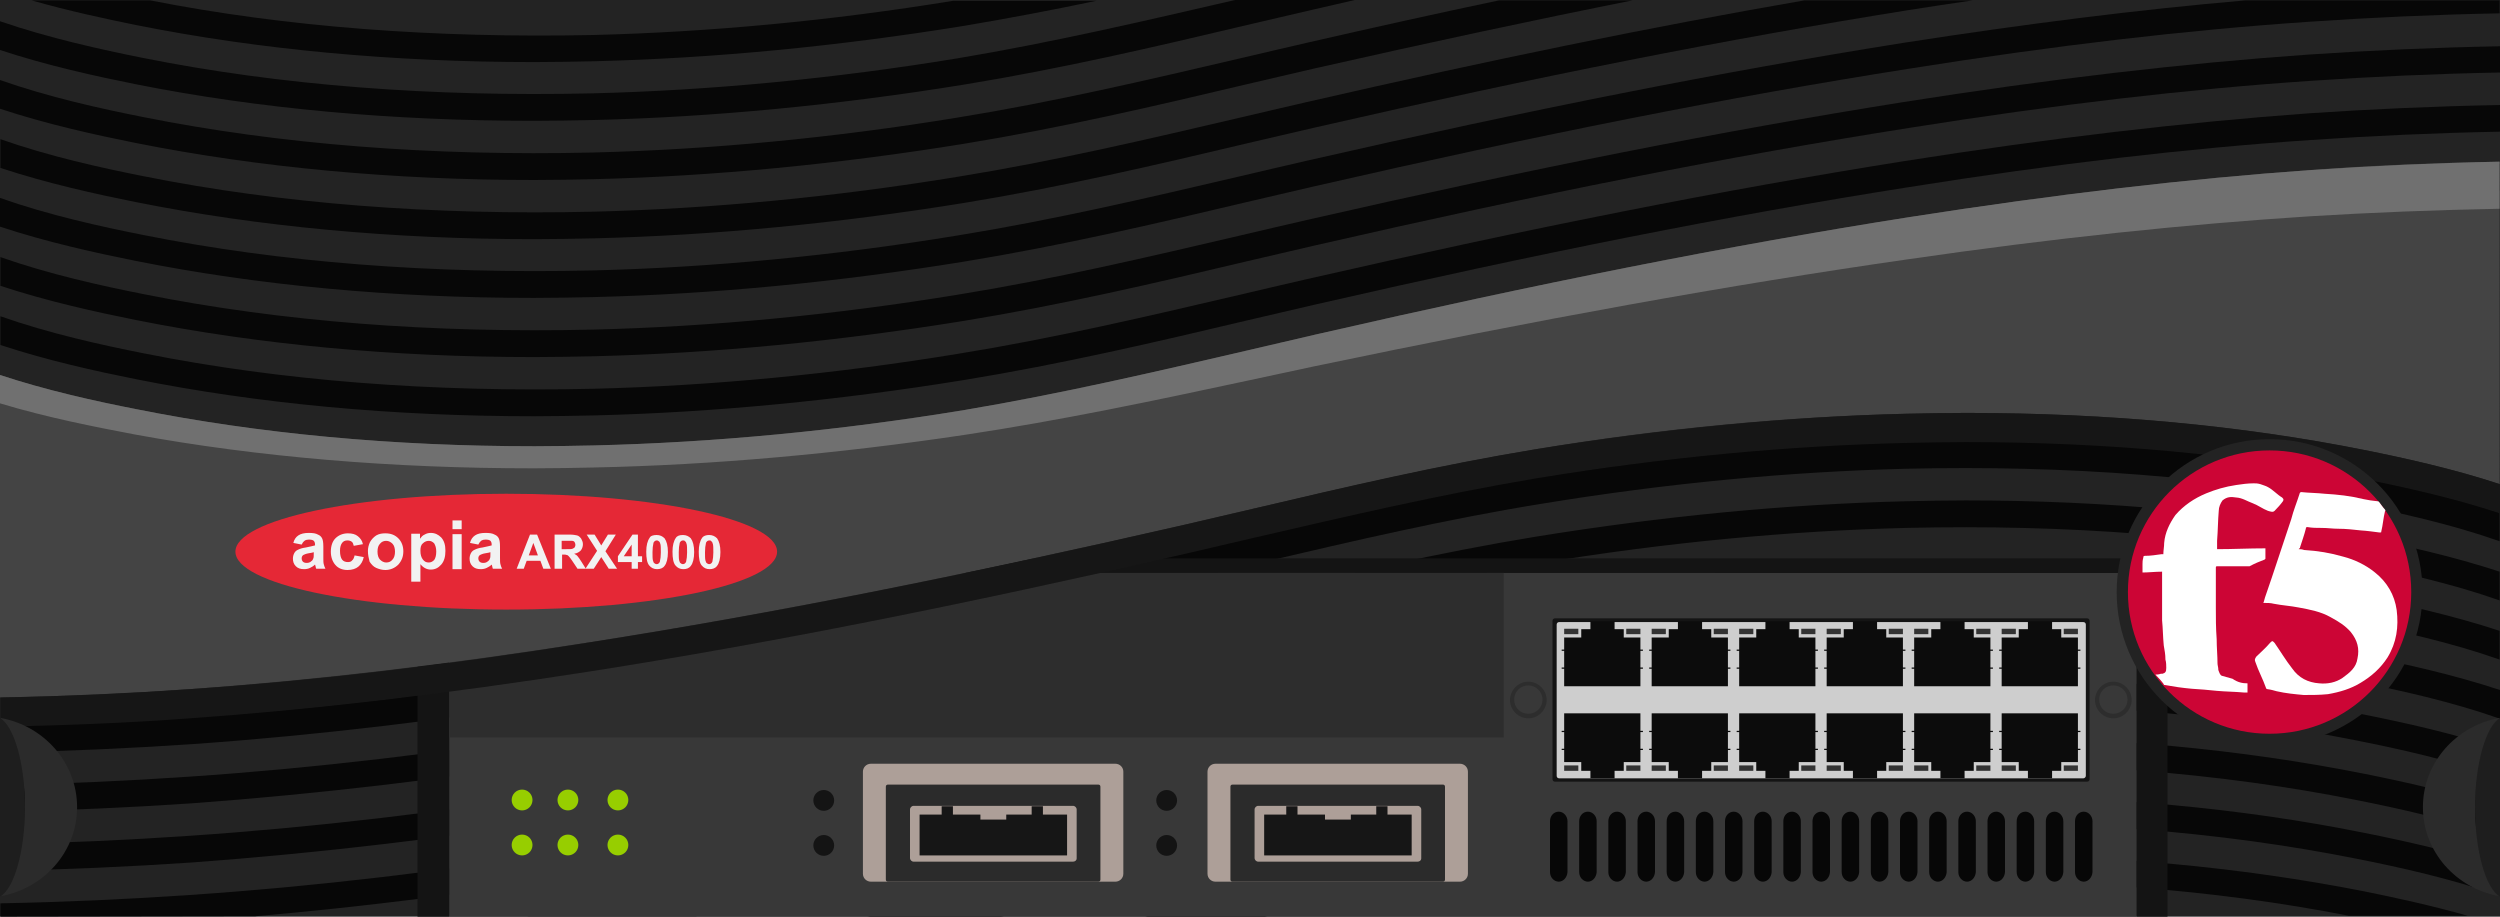<?xml version="1.0" encoding="utf-8"?>
<!-- Copyright 2022 Virtual Console LLC. All rights reserved. Generator: Adobe Illustrator 26.0.2, SVG Export Plug-In . SVG Version: 6.00 Build 0)  -->
<svg version="1.1" id="F5_ARX_4000" xmlns="http://www.w3.org/2000/svg" xmlns:xlink="http://www.w3.org/1999/xlink" x="0px"
	 y="0px" viewBox="0 0 600 220" style="enable-background:new 0 0 600 220;" xml:space="preserve">
<style type="text/css">
	.st0{fill:#232323;}
	.st1{fill:#070707;}
	.st2{fill:#383838;}
	.st3{fill:#141414;}
	.st4{fill:#2D2D2D;}
	.st5{fill:#444444;}
	.st6{fill:#161616;}
	.st7{fill:#707070;}
	.st8{fill:#CC0535;}
	.st9{fill:#FFFFFF;}
	.st10{fill:#E52836;}
	.st11{fill:#F2F2F2;}
	.st12{fill:#97CE00;}
	.st13{fill:#AD9F98;}
	.st14{fill:#2B2B2B;}
	.st15{fill:#CECECE;}
	.st16{fill:#333333;}
	.st17{fill:#0C0C0C;}
	.st18{fill:#1E1E1E;}
</style>
<g>
	<rect x="0" y="0" class="st0" width="600" height="220"/>
	<g>
		<path class="st1" d="M128.2,14.9c4.8,0,9.6-0.1,14.4-0.2c28.7-0.7,58.6-3.6,88.8-8.5c10.7-1.8,21.2-3.8,31.7-6h-34.4
			c-29.4,4.8-58.4,7.5-86.3,8.2c-38,0.8-73.8-1.9-106.3-8.3H7.6c8.8,2.5,17.6,4.4,25,5.9C62.1,11.9,94.2,14.9,128.2,14.9z"/>
		<path class="st1" d="M128.2,29c4.8,0,9.6-0.1,14.4-0.2c28.7-0.7,58.6-3.6,88.8-8.5c23.3-3.8,46-9.1,67.9-14.3
			c5.4-1.3,10.9-2.5,16.3-3.8c3.2-0.7,6.4-1.5,9.5-2.2h-28.7c-21.6,5-43.9,10.2-66.6,14c-29.8,4.9-59.3,7.7-87.5,8.4
			c-38.7,0.9-75-1.9-108-8.5c-10-2-22.7-4.8-34.3-8.8V12c11.2,3.7,23,6.3,32.5,8.2C62.1,26.1,94.2,29,128.2,29z"/>
		<path class="st1" d="M128.2,43.2c4.8,0,9.6-0.1,14.4-0.2c28.7-0.7,58.6-3.6,88.8-8.5c23.3-3.8,46-9.1,67.9-14.3
			c5.4-1.3,10.9-2.5,16.3-3.8c27.4-6.2,52.5-11.6,76.2-16.3h-32.1c-14.7,3.1-30.1,6.5-46.2,10.2c-5.5,1.3-10.9,2.5-16.3,3.8
			c-21.8,5.1-44.4,10.4-67.3,14.1c-29.8,4.9-59.3,7.7-87.5,8.4c-38.7,0.9-75-1.9-108-8.5c-10.1-2-22.8-4.8-34.4-8.9v6.9
			c11.2,3.7,23,6.3,32.5,8.2C62.1,40.2,94.2,43.2,128.2,43.2z"/>
		<path class="st1" d="M128.2,57.4c4.8,0,9.6-0.1,14.4-0.2c28.7-0.7,58.6-3.6,88.8-8.5c23.3-3.8,46-9.1,67.9-14.3
			c5.4-1.3,10.9-2.5,16.3-3.8C369.7,18.2,415,9.3,458.2,2.4c5.2-0.8,10.2-1.6,15.2-2.3H433c-36.4,6.3-75,14.2-119.4,24.4
			c-5.5,1.3-10.9,2.5-16.3,3.8c-21.8,5.1-44.4,10.4-67.3,14.1c-29.8,4.9-59.3,7.7-87.5,8.4c-38.7,0.9-75-1.9-108-8.5
			c-10.1-2-22.8-4.8-34.4-8.9v6.9c11.2,3.7,23,6.3,32.5,8.2C62.1,54.4,94.2,57.4,128.2,57.4z"/>
		<path class="st1" d="M538.8,0.1c-25.5,2.2-52.5,5.6-82.1,10.2c-43.4,6.9-88.9,15.9-143.2,28.3c-5.5,1.3-10.9,2.5-16.3,3.8
			c-21.8,5.1-44.4,10.4-67.3,14.1c-29.8,4.9-59.3,7.7-87.5,8.4c-38.7,0.9-75-1.9-108-8.5c-10.1-2-22.8-4.8-34.4-8.9v6.9
			c11.2,3.7,23,6.3,32.5,8.2c29.5,5.9,61.6,8.9,95.6,8.9c4.8,0,9.6-0.1,14.4-0.2c28.7-0.7,58.6-3.6,88.8-8.5
			c23.3-3.8,46-9.1,67.9-14.3c5.4-1.3,10.9-2.5,16.3-3.8c54.1-12.4,99.4-21.4,142.6-28.2c35.1-5.6,66.7-9.3,96.4-11.3
			c14.6-1,29.8-1.7,45.4-2V0.1H538.8z"/>
		<path class="st1" d="M456.8,24.5c-43.4,6.9-88.9,15.9-143.2,28.3c-5.5,1.3-10.9,2.5-16.3,3.8C275.5,61.7,252.9,67,230,70.7
			c-29.8,4.9-59.3,7.7-87.5,8.4c-38.7,0.9-75-1.9-108-8.5c-10.1-2-22.8-4.8-34.4-8.9v6.9c11.2,3.7,23,6.3,32.5,8.2
			c29.5,5.9,61.6,8.9,95.6,8.9c4.8,0,9.6-0.1,14.4-0.2c28.7-0.7,58.6-3.6,88.8-8.5c23.3-3.8,46-9.1,67.9-14.3
			c5.4-1.3,10.9-2.5,16.3-3.8c54.1-12.4,99.4-21.4,142.6-28.2c35.1-5.6,66.7-9.3,96.4-11.3c14.6-1,29.8-1.7,45.4-2v-6.3
			c-15.8,0.3-31.2,1-46,2C524,15.2,492.2,18.9,456.8,24.5z"/>
		<path class="st1" d="M456.8,38.7c-43.4,6.9-88.9,15.9-143.2,28.3c-5.5,1.3-10.9,2.5-16.3,3.8c-21.8,5.1-44.4,10.4-67.3,14.1
			c-29.8,4.9-59.3,7.7-87.5,8.4c-38.7,0.9-75-1.9-108-8.5c-10.1-2-22.8-4.8-34.4-8.9v6.9c11.2,3.7,23,6.3,32.5,8.2
			c29.5,5.9,61.6,8.9,95.6,8.9c4.8,0,9.6-0.1,14.4-0.2c28.7-0.7,58.6-3.6,88.8-8.5c23.3-3.8,46-9.1,67.9-14.3
			c5.4-1.3,10.9-2.5,16.3-3.8c54.1-12.4,99.4-21.4,142.6-28.2c35.1-5.6,66.7-9.3,96.4-11.3c14.6-1,29.8-1.7,45.4-2v-6.4
			c-15.8,0.3-31.2,1-46,2C524,29.4,492.2,33.1,456.8,38.7z"/>
		<path class="st1" d="M456.8,52.9c-43.4,6.9-88.9,15.9-143.2,28.3c-5.5,1.3-10.9,2.5-16.3,3.8c-21.9,5.1-44.4,10.4-67.4,14.1
			c-29.8,4.9-59.3,7.7-87.5,8.4c-38.7,0.9-75-1.9-108-8.5C24.3,97,11.6,94.2,0,90.1V97c11.2,3.7,23,6.3,32.5,8.2
			C62,111,94.1,114,128.1,114c4.8,0,9.6-0.1,14.4-0.2c28.7-0.7,58.6-3.6,88.8-8.5c23.3-3.8,46-9.1,67.9-14.3
			c5.4-1.3,10.9-2.5,16.3-3.8C369.7,74.9,415,66,458.2,59.1c35.1-5.6,66.7-9.3,96.4-11.3c14.6-1,29.8-1.7,45.4-2v-6.4
			c-15.8,0.3-31.2,1-46,2C524,43.5,492.2,47.3,456.8,52.9z"/>
	</g>
	<g>
		<path class="st1" d="M471.7,205.1c-4.8,0-9.6,0.1-14.4,0.2c-28.7,0.7-58.6,3.6-88.8,8.5c-10.7,1.8-21.2,3.8-31.7,6h34.4
			c29.4-4.8,58.4-7.5,86.3-8.2c38-0.9,73.7,1.8,106.3,8.2h28.5c-8.8-2.5-17.6-4.4-25-5.9C537.8,208.1,505.7,205.1,471.7,205.1z"/>
		<path class="st1" d="M471.7,191c-4.8,0-9.6,0.1-14.4,0.2c-28.7,0.7-58.6,3.6-88.8,8.5c-23.3,3.8-46,9.1-67.9,14.3
			c-5.4,1.3-10.9,2.5-16.3,3.8c-3.2,0.7-6.4,1.5-9.5,2.2h28.7c21.6-5,43.9-10.2,66.6-14c29.8-4.9,59.3-7.7,87.5-8.4
			c38.7-0.9,75,1.9,108,8.5c10.1,2,22.8,4.8,34.4,8.9v-6.9c-11.2-3.7-23-6.3-32.5-8.2C537.8,193.9,505.7,191,471.7,191z"/>
		<path class="st1" d="M471.7,176.8c-4.8,0-9.6,0.1-14.4,0.2c-28.7,0.7-58.6,3.6-88.8,8.5c-23.3,3.8-46,9.1-67.9,14.3
			c-5.4,1.3-10.9,2.5-16.3,3.8c-27.3,6.3-52.4,11.7-76.2,16.4h32.1c14.7-3.1,30.1-6.5,46.2-10.2c5.5-1.3,10.9-2.5,16.3-3.8
			c21.8-5.1,44.4-10.4,67.3-14.1c29.8-4.9,59.3-7.7,87.5-8.4c38.7-0.9,75,1.9,108,8.5c10.1,2,22.8,4.8,34.4,8.9v-7
			c-11.2-3.7-23-6.3-32.5-8.2C537.8,179.8,505.7,176.8,471.7,176.8z"/>
		<path class="st1" d="M471.7,162.6c-4.8,0-9.6,0.1-14.4,0.2c-28.7,0.7-58.6,3.6-88.8,8.5c-23.3,3.8-46,9.1-67.9,14.3
			c-5.4,1.3-10.9,2.5-16.3,3.8c-54.1,12.4-99.4,21.4-142.6,28.2c-5.2,0.8-10.2,1.6-15.2,2.3H167c36.4-6.3,75-14.2,119.4-24.4
			c5.5-1.3,10.9-2.5,16.3-3.8c21.8-5.1,44.4-10.4,67.3-14.1c29.8-4.9,59.3-7.7,87.5-8.4c38.7-0.9,75,1.9,108,8.5
			c10.1,2,22.8,4.8,34.4,8.9v-6.9c-11.2-3.7-23-6.3-32.5-8.2C537.8,165.6,505.7,162.6,471.7,162.6z"/>
		<path class="st1" d="M61.2,219.9c25.5-2.2,52.5-5.6,82.1-10.2c43.4-6.9,88.9-15.9,143.2-28.3c5.5-1.3,10.9-2.5,16.3-3.8
			c21.8-5.1,44.4-10.4,67.3-14.1c29.8-4.9,59.3-7.7,87.5-8.4c38.7-0.9,75,1.9,108,8.5c10.1,2,22.8,4.8,34.4,8.9v-6.9
			c-11.2-3.7-23-6.3-32.5-8.2c-29.5-5.9-61.6-8.9-95.6-8.9c-4.8,0-9.6,0.1-14.4,0.2c-28.7,0.7-58.6,3.6-88.8,8.5
			c-23.3,3.8-46,9.1-67.9,14.3c-5.4,1.3-10.9,2.5-16.3,3.8c-54.1,12.4-99.4,21.4-142.6,28.2c-35.1,5.6-66.7,9.3-96.4,11.3
			c-14.6,1-29.8,1.7-45.4,2v3.2L61.2,219.9L61.2,219.9z"/>
		<path class="st1" d="M143.2,195.5c43.4-6.9,88.9-15.9,143.2-28.3c5.5-1.3,10.9-2.5,16.3-3.8c21.8-5.1,44.4-10.4,67.3-14.1
			c29.8-4.9,59.3-7.7,87.5-8.4c38.7-0.9,75,1.9,108,8.5c10.1,2,22.8,4.8,34.4,8.9v-6.9c-11.2-3.7-23-6.3-32.5-8.2
			c-29.5-5.9-61.6-8.9-95.6-8.9c-4.8,0-9.6,0.1-14.4,0.2c-28.7,0.7-58.6,3.6-88.8,8.5c-23.3,3.8-46,9.1-67.9,14.3
			c-5.4,1.3-10.9,2.5-16.3,3.8c-54.1,12.4-99.4,21.4-142.6,28.2c-35.1,5.6-66.7,9.3-96.4,11.3c-14.6,1-29.8,1.7-45.4,2v6.4
			c15.8-0.3,31.2-1,46-2C76,204.8,107.8,201.1,143.2,195.5z"/>
		<path class="st1" d="M143.2,181.3c43.4-6.9,88.9-15.9,143.2-28.3c5.5-1.3,10.9-2.5,16.3-3.8c21.8-5.1,44.4-10.4,67.3-14.1
			c29.8-4.9,59.3-7.7,87.5-8.4c38.7-0.9,75,1.9,108,8.5c10.1,2,22.8,4.8,34.4,8.9v-6.9c-11.2-3.7-23-6.3-32.5-8.2
			c-29.5-5.9-61.6-8.9-95.6-8.9c-4.8,0-9.6,0.1-14.4,0.2c-28.7,0.7-58.6,3.6-88.8,8.5c-23.3,3.8-46,9.1-67.9,14.3
			c-5.4,1.3-10.9,2.5-16.3,3.8c-54.1,12.4-99.4,21.4-142.6,28.2c-35.1,5.6-66.7,9.3-96.4,11.3c-14.6,1-29.8,1.7-45.4,2v6.4
			c15.8-0.3,31.2-1,46-2C76,190.6,107.8,186.9,143.2,181.3z"/>
		<path class="st1" d="M143.2,167.1c43.4-6.9,88.9-15.9,143.2-28.3c5.5-1.3,10.9-2.5,16.3-3.8c21.8-5.1,44.4-10.4,67.3-14.1
			c29.8-4.9,59.3-7.7,87.5-8.4c38.7-0.9,75,1.9,108,8.5c10.1,2,22.8,4.8,34.4,8.9V123c-11.2-3.7-23-6.3-32.5-8.2
			c-29.5-5.9-61.6-8.9-95.6-8.9c-4.8,0-9.6,0.1-14.4,0.2c-28.7,0.7-58.6,3.6-88.8,8.5c-23.3,3.8-46,9.1-67.9,14.3
			c-5.4,1.3-10.9,2.5-16.3,3.8c-54.1,12.4-99.4,21.4-142.6,28.2c-35.1,5.6-66.7,9.3-96.4,11.3c-14.6,1-29.8,1.7-45.4,2v6.4
			c15.8-0.3,31.2-1,46-2C76,176.5,107.8,172.7,143.2,167.1z"/>
	</g>
	<g>
		<rect x="107.8" y="137.5" class="st2" width="405" height="82.5"/>
		<polygon class="st3" points="100.2,134 100.2,220 107.8,220 107.8,137.5 512.8,137.5 512.8,220 520.2,220 520.2,134 		"/>
	</g>
	<rect x="108" y="137.5" class="st4" width="252.9" height="39.5"/>
	<g>
		<path class="st5" d="M458.3,52.1c-43.2,6.8-88.5,15.8-142.6,28.2c-5.4,1.3-10.9,2.5-16.3,3.8c-22,5.1-44.7,10.4-67.9,14.3
			c-30.3,5-60.1,7.8-88.8,8.5c-4.8,0.1-9.7,0.2-14.4,0.2c-34,0-66.1-3-95.6-8.9C23,96.3,11.2,93.7,0,90v77.4
			c15.5-0.3,30.8-0.9,45.4-2c29.7-2.1,61.2-5.8,96.4-11.3c43.2-6.8,88.5-15.8,142.6-28.2c5.4-1.3,10.9-2.5,16.3-3.8
			c22-5.1,44.7-10.4,67.9-14.3c30.3-5,60.1-7.8,88.8-8.5c4.8-0.1,9.7-0.2,14.4-0.2c34,0,66.1,3,95.6,8.9c9.5,1.9,21.3,4.5,32.5,8.2
			V38.8c-15.5,0.3-30.8,0.9-45.4,2C525,42.9,493.5,46.6,458.3,52.1z"/>
		<path class="st6" d="M471.9,99.1c-4.8,0-9.6,0.1-14.4,0.2c-28.7,0.7-58.6,3.6-88.8,8.5c-23.3,3.8-46,9.1-67.9,14.3
			c-5.4,1.3-10.9,2.5-16.3,3.8c-54.1,12.4-99.4,21.4-142.6,28.2c-35.1,5.6-66.7,9.3-96.4,11.3c-14.6,1-29.8,1.7-45.4,2v7
			c15.5-0.3,30.8-0.9,45.4-2c29.7-2.1,61.2-5.8,96.4-11.3c43.2-6.8,88.5-15.8,142.6-28.2c5.4-1.3,10.9-2.5,16.3-3.8
			c22-5.1,44.7-10.4,67.9-14.3c30.3-5,60.1-7.8,88.8-8.5c4.8-0.1,9.7-0.2,14.4-0.2c34,0,66.1,3,95.6,8.9c9.5,1.9,21.3,4.5,32.5,8.2
			v-7c-11.2-3.7-23-6.3-32.5-8.2C538,102.1,505.9,99.1,471.9,99.1z"/>
		<path class="st7" d="M554.7,40.8c-29.7,2.1-61.2,5.8-96.4,11.3c-43.2,6.8-88.5,15.8-142.6,28.2c-5.4,1.3-10.9,2.5-16.3,3.8
			c-22,5.1-44.7,10.4-67.9,14.3c-30.3,5-60.1,7.8-88.8,8.5c-4.8,0.1-9.7,0.2-14.4,0.2c-34,0-66.1-3-95.6-8.9C23,96.3,11.2,93.7,0,90
			v6.8c11.2,3.4,23,5.7,32.5,7.5c29.5,5.4,61.6,8.1,95.6,8.1c4.8,0,9.6-0.1,14.4-0.2c28.7-0.6,58.6-3.3,88.8-7.8
			c23.3-3.5,46-8.3,67.9-13c5.4-1.2,10.9-2.3,16.3-3.5c54.1-11.3,99.4-19.5,142.6-25.7c35.1-5.1,66.7-8.4,96.4-10.3
			c14.6-0.9,29.8-1.5,45.4-1.8V38.8C584.6,39.1,569.3,39.8,554.7,40.8z"/>
	</g>
	<g>
		<g>
			<ellipse class="st0" cx="544.7" cy="142.1" rx="36.7" ry="36.7"/>
			<ellipse class="st8" cx="544.7" cy="142.1" rx="34" ry="34"/>
		</g>
		<g>
			<path class="st9" d="M551.7,131.8c0.4,0,0.7,0,1.3,0.2c3.3,0.2,6.3,0.7,9.4,1.6c2.7,0.7,5.4,2,7.6,3.8c2.9,2.3,4.7,5.4,5.2,9
				c0.5,4,0,7.8-2.2,11.4c-1.6,2.5-3.8,4.5-6.5,6.1c-2.3,1.4-4.9,2.2-7.8,2.7c-2,0.2-3.8,0.2-5.8,0.2c-2.2-0.2-4.3-0.4-6.5-0.9
				c-0.7-0.2-1.4-0.4-2.2-0.5c-0.2,0-0.4-0.2-0.4-0.4c-0.7-2-1.8-4-2.5-6.1c-0.2-0.5-0.2-0.7,0.2-1.3c0.9-0.9,2.2-2,3.3-3.3l0.2-0.2
				c0.4-0.4,0.5-0.2,0.9,0.2c1.4,2,2.7,4.2,4.2,6.1c1.6,2.3,3.8,3.4,6.5,3.6c2,0.2,4-0.2,5.6-1.3c1.8-1.3,3.3-2.5,3.6-4.7
				c0.5-2.3,0-4.3-1.6-6.3c-1.4-1.6-2.9-2.5-4.9-3.6c-2.3-1.3-4.9-1.8-7.6-2.3c-2-0.4-4-0.5-6-0.9c-0.7-0.2-1.6-0.2-2.5-0.2
				c0.2-0.4,0.2-0.7,0.4-1.3c2.2-6.3,4.2-12.6,6.3-18.8c0.5-2,1.4-4.2,2-6.1c0-0.2,0.2-0.4,0.4-0.4c1.8,0.2,3.8,0.2,5.6,0.4
				c3.3,0.2,6.1,0.5,9.4,1.3c0.9,0.2,2.2,0.4,3.3,0.5c0.2,0,0.2,0,0.4,0.2c0.4,0.5,0.9,1.3,1.4,1.8c0,0,0.2,0.2,0,0.4
				c-0.4,1.6-0.5,3.3-0.9,4.9c0,0.2,0,0.2-0.4,0.2c-1.6-0.2-2.9-0.4-4.5-0.5c-1.8-0.2-3.6-0.4-5.4-0.4c-1.4,0-2.5-0.2-4-0.2
				c-1.3,0-2.2,0-3.4-0.2c-0.2,0-0.4,0-0.4,0.4c-0.4,1.6-0.9,2.9-1.4,4.5C552.1,131.6,551.7,131.6,551.7,131.8z"/>
			<path class="st9" d="M539.4,164c0,0.7,0,1.6,0,2.2c-0.4,0-0.7,0-0.9,0c-2.2-0.2-4.3-0.2-6.5-0.4c-2-0.2-4-0.4-6-0.5
				c-2.2-0.2-4.3-0.5-6.5-0.9c-0.2,0-0.2,0-0.2-0.2c-0.5-0.7-1.3-1.6-2-2.3c0.4,0,0.7,0,1.3-0.2c0.2,0,0.2,0,0.4,0
				c0.7-0.2,0.9-0.5,0.9-1.4c0-0.5,0-1.4-0.2-2c0-1.3-0.2-2.2-0.4-3.4c-0.2-2-0.2-4-0.4-6c0-1.6,0-3.3,0-4.5c0-2.2,0-4.2,0-6.3
				c0-0.4,0-0.5,0-0.9c-1.6,0-3.3,0.2-4.7,0.2c0-0.5,0-1.4,0-2c0-0.5,0-0.9,0.2-1.6c0-0.2,0-0.4,0.4-0.4c1.4,0,2.5-0.2,4-0.4
				c0.2,0,0.2,0,0.4,0c0-0.9,0.2-1.8,0.2-2.7c0.2-2.5,1.3-4.7,2.7-6.7c2-2.3,4.5-4,7.4-5.2c2.2-0.9,4.5-1.6,7.2-2
				c1.4-0.2,2.7-0.4,4.2-0.4c0.5,0,0.9,0,1.6,0.2c0.5,0.2,1.3,0.4,1.8,0.7c1.3,0.7,2.2,1.8,3.4,2.5c0.4,0.4,0.4,0.5,0.2,0.9
				c-0.5,0.7-1.3,1.6-2,2.3c-0.4,0.4-0.9,0.2-1.6,0c-1.3-0.5-2.3-1.3-3.6-1.8c-1.4-0.5-2.5-1.3-4-1.4c-1.3-0.2-2.2-0.2-3.3,0.7
				c-0.5,0.7-0.9,1.6-0.9,2.5c-0.2,2.3-0.2,4.7-0.4,7.2c0,0.5,0,1.3,0,2c3.8,0,7.6-0.2,11.6-0.2c0,0.9,0,1.8,0,2.5l-0.2,0.2
				c-1.3,0.5-2.3,0.9-3.6,1.6c-0.2,0-0.2,0-0.4,0c-2.3,0-4.7,0-7.2,0c-0.5,0-0.5,0-0.5,0.5c0,3.3,0,6.1,0,9.4c0,2.5,0,4.9,0.2,7.6
				c0,2,0.2,4,0.2,5.8c0,0.5,0.2,0.9,0.2,1.6c0.2,0.5,0.4,1.3,0.9,1.4c0.7,0.2,1.8,0.5,2.5,0.7C537.1,163.8,538.2,164,539.4,164
				C539.3,164,539.4,164,539.4,164z"/>
		</g>
	</g>
	<g>
		<ellipse class="st10" cx="121.5" cy="132.4" rx="65" ry="13.9"/>
		<g>
			<g>
				<path class="st11" d="M72.4,130.7l-2-0.4c0.2-0.8,0.6-1.4,1.2-1.8c0.6-0.4,1.4-0.6,2.5-0.6c1,0,1.7,0.1,2.2,0.4
					c0.5,0.2,0.8,0.5,1,0.9c0.2,0.4,0.3,1,0.3,2l0,2.6c0,0.7,0,1.3,0.1,1.6c0.1,0.4,0.2,0.7,0.4,1.1h-2.2c-0.1-0.1-0.1-0.4-0.2-0.7
					c0-0.1-0.1-0.2-0.1-0.3c-0.4,0.4-0.8,0.6-1.2,0.8c-0.4,0.2-0.9,0.3-1.4,0.3c-0.9,0-1.5-0.2-2-0.7c-0.5-0.5-0.7-1.1-0.7-1.8
					c0-0.5,0.1-0.9,0.3-1.3c0.2-0.4,0.5-0.7,1-0.9c0.4-0.2,1-0.4,1.8-0.5c1-0.2,1.8-0.4,2.2-0.5v-0.2c0-0.4-0.1-0.7-0.3-0.9
					c-0.2-0.2-0.6-0.3-1.2-0.3c-0.4,0-0.7,0.1-0.9,0.2C72.7,130.1,72.6,130.3,72.4,130.7z M75.4,132.5c-0.3,0.1-0.7,0.2-1.4,0.3
					c-0.6,0.1-1,0.3-1.2,0.4c-0.3,0.2-0.4,0.5-0.4,0.8c0,0.3,0.1,0.6,0.3,0.8c0.2,0.2,0.5,0.3,0.9,0.3c0.4,0,0.8-0.1,1.1-0.4
					c0.3-0.2,0.4-0.4,0.5-0.7c0.1-0.2,0.1-0.6,0.1-1.1V132.5z"/>
				<path class="st11" d="M87.1,130.6l-2.2,0.4c-0.1-0.4-0.2-0.8-0.5-1c-0.3-0.2-0.6-0.3-1-0.3c-0.6,0-1,0.2-1.3,0.6
					c-0.3,0.4-0.5,1-0.5,1.9c0,1,0.2,1.7,0.5,2.1c0.3,0.4,0.8,0.6,1.4,0.6c0.4,0,0.8-0.1,1-0.4c0.3-0.2,0.5-0.7,0.6-1.2l2.2,0.4
					c-0.2,1-0.7,1.8-1.3,2.3c-0.6,0.5-1.5,0.8-2.6,0.8c-1.2,0-2.2-0.4-2.9-1.2c-0.7-0.8-1.1-1.9-1.1-3.2c0-1.4,0.4-2.5,1.1-3.2
					s1.7-1.2,3-1.2c1,0,1.8,0.2,2.4,0.7S86.9,129.7,87.1,130.6z"/>
				<path class="st11" d="M88.3,132.2c0-0.7,0.2-1.5,0.5-2.1c0.4-0.7,0.9-1.2,1.5-1.6c0.7-0.4,1.4-0.5,2.2-0.5
					c1.3,0,2.3,0.4,3.1,1.2s1.2,1.9,1.2,3.1c0,1.3-0.4,2.3-1.2,3.2c-0.8,0.8-1.9,1.3-3.1,1.3c-0.8,0-1.5-0.2-2.2-0.5
					c-0.7-0.3-1.2-0.9-1.6-1.5C88.5,134,88.3,133.2,88.3,132.2z M90.6,132.4c0,0.8,0.2,1.5,0.6,1.9c0.4,0.4,0.9,0.7,1.5,0.7
					s1.1-0.2,1.5-0.7c0.4-0.4,0.6-1.1,0.6-1.9c0-0.8-0.2-1.5-0.6-1.9c-0.4-0.4-0.9-0.7-1.5-0.7s-1.1,0.2-1.5,0.7
					C90.8,130.9,90.6,131.5,90.6,132.4z"/>
				<path class="st11" d="M98.7,128.1h2.1v1.2c0.3-0.4,0.6-0.8,1.1-1c0.5-0.3,1-0.4,1.5-0.4c1,0,1.8,0.4,2.5,1.1
					c0.7,0.8,1,1.8,1,3.2c0,1.4-0.3,2.5-1,3.3c-0.7,0.8-1.5,1.2-2.5,1.2c-0.5,0-0.9-0.1-1.3-0.3c-0.4-0.2-0.8-0.5-1.2-1v4.2h-2.2
					V128.1z M100.9,132.2c0,0.9,0.2,1.6,0.6,2.1c0.4,0.5,0.8,0.7,1.4,0.7c0.5,0,0.9-0.2,1.3-0.6c0.3-0.4,0.5-1.1,0.5-2
					c0-0.9-0.2-1.5-0.5-2c-0.4-0.4-0.8-0.6-1.3-0.6c-0.5,0-1,0.2-1.4,0.6C101,130.8,100.9,131.4,100.9,132.2z"/>
				<path class="st11" d="M108.6,127v-2.1h2.2v2.1H108.6z M108.6,136.6v-8.4h2.2v8.4H108.6z"/>
				<path class="st11" d="M114.8,130.7l-2-0.4c0.2-0.8,0.6-1.4,1.2-1.8c0.6-0.4,1.4-0.6,2.5-0.6c1,0,1.7,0.1,2.2,0.4
					c0.5,0.2,0.8,0.5,1,0.9c0.2,0.4,0.3,1,0.3,2l0,2.6c0,0.7,0,1.3,0.1,1.6c0.1,0.4,0.2,0.7,0.4,1.1h-2.2c-0.1-0.1-0.1-0.4-0.2-0.7
					c0-0.1-0.1-0.2-0.1-0.3c-0.4,0.4-0.8,0.6-1.2,0.8c-0.4,0.2-0.9,0.3-1.4,0.3c-0.9,0-1.5-0.2-2-0.7c-0.5-0.5-0.7-1.1-0.7-1.8
					c0-0.5,0.1-0.9,0.3-1.3c0.2-0.4,0.5-0.7,1-0.9c0.4-0.2,1-0.4,1.8-0.5c1-0.2,1.8-0.4,2.2-0.5v-0.2c0-0.4-0.1-0.7-0.3-0.9
					c-0.2-0.2-0.6-0.3-1.2-0.3c-0.4,0-0.7,0.1-0.9,0.2C115.1,130.1,115,130.3,114.8,130.7z M117.8,132.5c-0.3,0.1-0.7,0.2-1.4,0.3
					c-0.6,0.1-1,0.3-1.2,0.4c-0.3,0.2-0.4,0.5-0.4,0.8c0,0.3,0.1,0.6,0.3,0.8c0.2,0.2,0.5,0.3,0.9,0.3c0.4,0,0.8-0.1,1.1-0.4
					c0.3-0.2,0.4-0.4,0.5-0.7c0.1-0.2,0.1-0.6,0.1-1.1V132.5z"/>
			</g>
			<g>
				<path class="st11" d="M132.2,136.5h-1.8l-0.7-1.9h-3.3l-0.7,1.9H124l3.2-8.2h1.7L132.2,136.5z M129.1,133.3l-1.1-3l-1.1,3H129.1
					z"/>
				<path class="st11" d="M133.1,136.5v-8.2h3.5c0.9,0,1.5,0.1,1.9,0.2c0.4,0.1,0.7,0.4,1,0.8c0.2,0.4,0.4,0.8,0.4,1.3
					c0,0.6-0.2,1.1-0.5,1.5c-0.4,0.4-0.9,0.7-1.6,0.8c0.4,0.2,0.7,0.4,0.9,0.7c0.2,0.2,0.5,0.7,0.9,1.3l1,1.6h-2l-1.2-1.8
					c-0.4-0.6-0.7-1-0.9-1.2c-0.2-0.2-0.3-0.3-0.5-0.3c-0.2-0.1-0.5-0.1-0.8-0.1h-0.3v3.4H133.1z M134.7,131.8h1.2
					c0.8,0,1.3,0,1.5-0.1c0.2-0.1,0.4-0.2,0.5-0.3c0.1-0.2,0.2-0.4,0.2-0.6c0-0.3-0.1-0.5-0.2-0.7c-0.1-0.2-0.4-0.3-0.6-0.3
					c-0.1,0-0.5,0-1.2,0h-1.3V131.8z"/>
				<path class="st11" d="M140.5,136.5l2.8-4.3l-2.5-3.9h1.9l1.6,2.6l1.6-2.6h1.9l-2.5,4l2.8,4.2h-2l-1.8-2.8l-1.8,2.8H140.5z"/>
				<path class="st11" d="M151.6,136.5v-1.6h-3.3v-1.4l3.5-5.2h1.3v5.2h1v1.4h-1v1.6H151.6z M151.6,133.5v-2.8l-1.9,2.8H151.6z"/>
				<path class="st11" d="M157.6,128.4c0.8,0,1.4,0.3,1.9,0.8c0.5,0.7,0.8,1.8,0.8,3.3c0,1.5-0.3,2.7-0.8,3.3
					c-0.4,0.6-1.1,0.8-1.8,0.8c-0.8,0-1.4-0.3-1.9-0.9c-0.5-0.6-0.7-1.7-0.7-3.3c0-1.5,0.3-2.6,0.8-3.3
					C156.1,128.6,156.8,128.4,157.6,128.4z M157.6,129.7c-0.2,0-0.4,0.1-0.5,0.2c-0.1,0.1-0.3,0.3-0.3,0.6c-0.1,0.4-0.2,1.1-0.2,2
					s0,1.6,0.1,2c0.1,0.4,0.2,0.6,0.4,0.7c0.1,0.1,0.3,0.2,0.5,0.2s0.4-0.1,0.5-0.2c0.1-0.1,0.3-0.3,0.3-0.6c0.1-0.4,0.2-1.1,0.2-2
					s0-1.6-0.1-2c-0.1-0.4-0.2-0.6-0.4-0.7C157.9,129.7,157.7,129.7,157.6,129.7z"/>
				<path class="st11" d="M163.9,128.4c0.8,0,1.4,0.3,1.9,0.8c0.5,0.7,0.8,1.8,0.8,3.3c0,1.5-0.3,2.7-0.8,3.3
					c-0.4,0.6-1.1,0.8-1.8,0.8c-0.8,0-1.4-0.3-1.9-0.9c-0.5-0.6-0.7-1.7-0.7-3.3c0-1.5,0.3-2.6,0.8-3.3
					C162.5,128.6,163.1,128.4,163.9,128.4z M163.9,129.7c-0.2,0-0.4,0.1-0.5,0.2c-0.1,0.1-0.3,0.3-0.3,0.6c-0.1,0.4-0.2,1.1-0.2,2
					s0,1.6,0.1,2c0.1,0.4,0.2,0.6,0.4,0.7c0.1,0.1,0.3,0.2,0.5,0.2s0.4-0.1,0.5-0.2c0.1-0.1,0.3-0.3,0.3-0.6c0.1-0.4,0.2-1.1,0.2-2
					s0-1.6-0.1-2c-0.1-0.4-0.2-0.6-0.4-0.7C164.3,129.7,164.1,129.7,163.9,129.7z"/>
				<path class="st11" d="M170.2,128.4c0.8,0,1.4,0.3,1.9,0.8c0.5,0.7,0.8,1.8,0.8,3.3c0,1.5-0.3,2.7-0.8,3.3
					c-0.4,0.6-1.1,0.8-1.8,0.8c-0.8,0-1.4-0.3-1.9-0.9c-0.5-0.6-0.7-1.7-0.7-3.3c0-1.5,0.3-2.6,0.8-3.3
					C168.8,128.6,169.5,128.4,170.2,128.4z M170.2,129.7c-0.2,0-0.4,0.1-0.5,0.2c-0.1,0.1-0.3,0.3-0.3,0.6c-0.1,0.4-0.2,1.1-0.2,2
					s0,1.6,0.1,2c0.1,0.4,0.2,0.6,0.4,0.7c0.1,0.1,0.3,0.2,0.5,0.2c0.2,0,0.4-0.1,0.5-0.2c0.1-0.1,0.3-0.3,0.3-0.6
					c0.1-0.4,0.2-1.1,0.2-2s0-1.6-0.1-2c-0.1-0.4-0.2-0.6-0.4-0.7C170.6,129.7,170.4,129.7,170.2,129.7z"/>
			</g>
		</g>
	</g>
	<g>
		<g>
			<circle class="st12" cx="136.3" cy="192" r="2.5"/>
			<circle class="st12" cx="136.3" cy="202.8" r="2.5"/>
		</g>
		<g>
			<circle class="st12" cx="125.3" cy="192" r="2.5"/>
			<circle class="st12" cx="125.3" cy="202.8" r="2.5"/>
		</g>
		<g>
			<circle class="st12" cx="148.3" cy="192" r="2.5"/>
			<circle class="st12" cx="148.3" cy="202.8" r="2.5"/>
		</g>
	</g>
	<g>
		<circle class="st3" cx="197.7" cy="192.1" r="2.5"/>
		<circle class="st3" cx="197.7" cy="202.9" r="2.5"/>
	</g>
	<g>
		<path class="st13" d="M267.7,211.6h-58.7c-1,0-1.9-0.8-1.9-1.9v-24.5c0-1,0.8-1.9,1.9-1.9h58.7c1,0,1.9,0.8,1.9,1.9v24.5
			C269.6,210.8,268.7,211.6,267.7,211.6z"/>
		<path class="st14" d="M263.6,211.6h-50.5c-0.3,0-0.5-0.2-0.5-0.5v-22.3c0-0.3,0.2-0.5,0.5-0.5h50.5c0.3,0,0.5,0.2,0.5,0.5v22.3
			C264.1,211.4,263.9,211.6,263.6,211.6z"/>
		<path class="st13" d="M257.5,206.8h-38.2c-0.5,0-0.9-0.4-0.9-0.9v-11.6c0-0.5,0.4-0.9,0.9-0.9h38.2c0.5,0,0.9,0.4,0.9,0.9V206
			C258.4,206.5,258,206.8,257.5,206.8z"/>
		<polygon class="st6" points="250.3,195.5 250.3,193.5 247.6,193.5 247.6,195.5 241.5,195.5 241.5,196.7 235.3,196.7 235.3,195.5 
			228.7,195.5 228.7,193.5 226,193.5 226,195.5 220.7,195.5 220.7,205.3 256.1,205.3 256.1,195.5 		"/>
	</g>
	<g>
		<circle class="st3" cx="280" cy="192.1" r="2.5"/>
		<circle class="st3" cx="280" cy="202.9" r="2.5"/>
	</g>
	<g>
		<path class="st13" d="M350.4,211.6h-58.7c-1,0-1.9-0.8-1.9-1.9v-24.5c0-1,0.8-1.9,1.9-1.9h58.7c1,0,1.9,0.8,1.9,1.9v24.5
			C352.3,210.8,351.4,211.6,350.4,211.6z"/>
		<path class="st14" d="M346.3,211.6h-50.5c-0.3,0-0.5-0.2-0.5-0.5v-22.3c0-0.3,0.2-0.5,0.5-0.5h50.5c0.3,0,0.5,0.2,0.5,0.5v22.3
			C346.8,211.4,346.6,211.6,346.3,211.6z"/>
		<path class="st13" d="M340.2,206.8H302c-0.5,0-0.9-0.4-0.9-0.9v-11.6c0-0.5,0.4-0.9,0.9-0.9h38.2c0.5,0,0.9,0.4,0.9,0.9V206
			C341.1,206.5,340.7,206.8,340.2,206.8z"/>
		<polygon class="st6" points="333,195.5 333,193.5 330.3,193.5 330.3,195.5 324.2,195.5 324.2,196.7 318,196.7 318,195.5 
			311.4,195.5 311.4,193.5 308.7,193.5 308.7,195.5 303.4,195.5 303.4,205.3 338.8,205.3 338.8,195.5 		"/>
	</g>
	<g>
		<g>
			<path class="st3" d="M500.9,187.6H373.2c-0.4,0-0.6-0.3-0.6-0.6v-38c0-0.4,0.3-0.6,0.6-0.6h127.7c0.4,0,0.6,0.3,0.6,0.6v38
				C501.5,187.3,501.3,187.6,500.9,187.6z"/>
			<path class="st15" d="M500,186.8H374.2c-0.4,0-0.6-0.3-0.6-0.6v-36.3c0-0.4,0.3-0.6,0.6-0.6H500c0.4,0,0.6,0.3,0.6,0.6v36.3
				C500.6,186.5,500.3,186.8,500,186.8z"/>
		</g>
		<g>
			<g>
				<rect x="480.4" y="150.9" class="st16" width="3.4" height="1.3"/>
				<rect x="495.3" y="150.9" class="st16" width="3.4" height="1.3"/>
				<polygon class="st17" points="498.7,156.2 499.3,156.2 499.3,155.9 498.7,155.9 498.7,153 494.7,153 494.7,151 492.5,151 
					492.5,149.1 486.7,149.1 486.7,151 484.5,151 484.5,153 480.4,153 480.4,155.9 479.8,155.9 479.8,156.2 480.4,156.2 
					480.4,158.4 480.4,160.2 479.8,160.2 479.8,160.5 480.4,160.5 480.4,161.1 480.4,161.5 480.4,163.2 480.4,164.7 498.7,164.7 
					498.7,163.2 498.7,161.6 498.7,161.5 498.7,161.1 498.7,160.5 499.3,160.5 499.3,160.2 498.7,160.2 498.7,158.4 				"/>
			</g>
			<g>
				<rect x="459.4" y="150.9" class="st16" width="3.4" height="1.3"/>
				<rect x="474.3" y="150.9" class="st16" width="3.4" height="1.3"/>
				<polygon class="st17" points="477.7,156.2 478.3,156.2 478.3,155.9 477.7,155.9 477.7,153 473.7,153 473.7,151 471.5,151 
					471.5,149.1 465.7,149.1 465.7,151 463.5,151 463.5,153 459.4,153 459.4,155.9 458.8,155.9 458.8,156.2 459.4,156.2 
					459.4,158.4 459.4,160.2 458.8,160.2 458.8,160.5 459.4,160.5 459.4,161.1 459.4,161.5 459.4,163.2 459.4,164.7 477.7,164.7 
					477.7,163.2 477.7,161.6 477.7,161.5 477.7,161.1 477.7,160.5 478.3,160.5 478.3,160.2 477.7,160.2 477.7,158.4 				"/>
			</g>
			<g>
				<rect x="438.4" y="150.9" class="st16" width="3.4" height="1.3"/>
				<rect x="453.3" y="150.9" class="st16" width="3.4" height="1.3"/>
				<polygon class="st17" points="456.7,156.2 457.3,156.2 457.3,155.9 456.7,155.9 456.7,153 452.7,153 452.7,151 450.5,151 
					450.5,149.1 444.7,149.1 444.7,151 442.5,151 442.5,153 438.4,153 438.4,155.9 437.8,155.9 437.8,156.2 438.4,156.2 
					438.4,158.4 438.4,160.2 437.8,160.2 437.8,160.5 438.4,160.5 438.4,161.1 438.4,161.5 438.4,163.2 438.4,164.7 456.7,164.7 
					456.7,163.2 456.7,161.6 456.7,161.5 456.7,161.1 456.7,160.5 457.3,160.5 457.3,160.2 456.7,160.2 456.7,158.4 				"/>
			</g>
			<g>
				<rect x="417.4" y="150.9" class="st16" width="3.4" height="1.3"/>
				<rect x="432.3" y="150.9" class="st16" width="3.4" height="1.3"/>
				<polygon class="st17" points="435.7,156.2 436.3,156.2 436.3,155.9 435.7,155.9 435.7,153 431.7,153 431.7,151 429.5,151 
					429.5,149.1 423.7,149.1 423.7,151 421.5,151 421.5,153 417.4,153 417.4,155.9 416.8,155.9 416.8,156.2 417.4,156.2 
					417.4,158.4 417.4,160.2 416.8,160.2 416.8,160.5 417.4,160.5 417.4,161.1 417.4,161.5 417.4,163.2 417.4,164.7 435.7,164.7 
					435.7,163.2 435.7,161.6 435.7,161.5 435.7,161.1 435.7,160.5 436.3,160.5 436.3,160.2 435.7,160.2 435.7,158.4 				"/>
			</g>
			<g>
				<rect x="396.4" y="150.9" class="st16" width="3.4" height="1.3"/>
				<rect x="411.3" y="150.9" class="st16" width="3.4" height="1.3"/>
				<polygon class="st17" points="414.7,156.2 415.3,156.2 415.3,155.9 414.7,155.9 414.7,153 410.7,153 410.7,151 408.5,151 
					408.5,149.1 402.7,149.1 402.7,151 400.5,151 400.5,153 396.4,153 396.4,155.9 395.8,155.9 395.8,156.2 396.4,156.2 
					396.4,158.4 396.4,160.2 395.8,160.2 395.8,160.5 396.4,160.5 396.4,161.1 396.4,161.5 396.4,163.2 396.4,164.7 414.7,164.7 
					414.7,163.2 414.7,161.6 414.7,161.5 414.7,161.1 414.7,160.5 415.3,160.5 415.3,160.2 414.7,160.2 414.7,158.4 				"/>
			</g>
			<g>
				<rect x="375.4" y="150.9" class="st16" width="3.4" height="1.3"/>
				<rect x="390.3" y="150.9" class="st16" width="3.4" height="1.3"/>
				<polygon class="st17" points="393.7,156.2 394.3,156.2 394.3,155.9 393.7,155.9 393.7,153 389.7,153 389.7,151 387.5,151 
					387.5,149.1 381.7,149.1 381.7,151 379.5,151 379.5,153 375.4,153 375.4,155.9 374.8,155.9 374.8,156.2 375.4,156.2 
					375.4,158.4 375.4,160.2 374.8,160.2 374.8,160.5 375.4,160.5 375.4,161.1 375.4,161.5 375.4,163.2 375.4,164.7 393.7,164.7 
					393.7,163.2 393.7,161.6 393.7,161.5 393.7,161.1 393.7,160.5 394.3,160.5 394.3,160.2 393.7,160.2 393.7,158.4 				"/>
			</g>
		</g>
		<g>
			<g>
				<rect x="480.4" y="183.7" class="st16" width="3.4" height="1.3"/>
				<rect x="495.3" y="183.7" class="st16" width="3.4" height="1.3"/>
				<polygon class="st17" points="498.7,179.7 499.3,179.7 499.3,180 498.7,180 498.7,182.9 494.7,182.9 494.7,185 492.5,185 
					492.5,186.8 486.7,186.8 486.7,185 484.5,185 484.5,182.9 480.4,182.9 480.4,180 479.8,180 479.8,179.7 480.4,179.7 
					480.4,177.5 480.4,175.7 479.8,175.7 479.8,175.4 480.4,175.4 480.4,174.8 480.4,174.4 480.4,172.7 480.4,171.2 498.7,171.2 
					498.7,172.7 498.7,174.3 498.7,174.4 498.7,174.8 498.7,175.4 499.3,175.4 499.3,175.7 498.7,175.7 498.7,177.5 				"/>
			</g>
			<g>
				<rect x="459.4" y="183.7" class="st16" width="3.4" height="1.3"/>
				<rect x="474.3" y="183.7" class="st16" width="3.4" height="1.3"/>
				<polygon class="st17" points="477.7,179.7 478.3,179.7 478.3,180 477.7,180 477.7,182.9 473.7,182.9 473.7,185 471.5,185 
					471.5,186.8 465.7,186.8 465.7,185 463.5,185 463.5,182.9 459.4,182.9 459.4,180 458.8,180 458.8,179.7 459.4,179.7 
					459.4,177.5 459.4,175.7 458.8,175.7 458.8,175.4 459.4,175.4 459.4,174.8 459.4,174.4 459.4,172.7 459.4,171.2 477.7,171.2 
					477.7,172.7 477.7,174.3 477.7,174.4 477.7,174.8 477.7,175.4 478.3,175.4 478.3,175.7 477.7,175.7 477.7,177.5 				"/>
			</g>
			<g>
				<rect x="438.4" y="183.7" class="st16" width="3.4" height="1.3"/>
				<rect x="453.3" y="183.7" class="st16" width="3.4" height="1.3"/>
				<polygon class="st17" points="456.7,179.7 457.3,179.7 457.3,180 456.7,180 456.7,182.9 452.7,182.9 452.7,185 450.5,185 
					450.5,186.8 444.7,186.8 444.7,185 442.5,185 442.5,182.9 438.4,182.9 438.4,180 437.8,180 437.8,179.7 438.4,179.7 
					438.4,177.5 438.4,175.7 437.8,175.7 437.8,175.4 438.4,175.4 438.4,174.8 438.4,174.4 438.4,172.7 438.4,171.2 456.7,171.2 
					456.7,172.7 456.7,174.3 456.7,174.4 456.7,174.8 456.7,175.4 457.3,175.4 457.3,175.7 456.7,175.7 456.7,177.5 				"/>
			</g>
			<g>
				<rect x="417.4" y="183.7" class="st16" width="3.4" height="1.3"/>
				<rect x="432.3" y="183.7" class="st16" width="3.4" height="1.3"/>
				<polygon class="st17" points="435.7,179.7 436.3,179.7 436.3,180 435.7,180 435.7,182.9 431.7,182.9 431.7,185 429.5,185 
					429.5,186.8 423.7,186.8 423.7,185 421.5,185 421.5,182.9 417.4,182.9 417.4,180 416.8,180 416.8,179.7 417.4,179.7 
					417.4,177.5 417.4,175.7 416.8,175.7 416.8,175.4 417.4,175.4 417.4,174.8 417.4,174.4 417.4,172.7 417.4,171.2 435.7,171.2 
					435.7,172.7 435.7,174.3 435.7,174.4 435.7,174.8 435.7,175.4 436.3,175.4 436.3,175.7 435.7,175.7 435.7,177.5 				"/>
			</g>
			<g>
				<rect x="396.4" y="183.7" class="st16" width="3.4" height="1.3"/>
				<rect x="411.3" y="183.7" class="st16" width="3.4" height="1.3"/>
				<polygon class="st17" points="414.7,179.7 415.3,179.7 415.3,180 414.7,180 414.7,182.9 410.7,182.9 410.7,185 408.5,185 
					408.5,186.8 402.7,186.8 402.7,185 400.5,185 400.5,182.9 396.4,182.9 396.4,180 395.8,180 395.8,179.7 396.4,179.7 
					396.4,177.5 396.4,175.7 395.8,175.7 395.8,175.4 396.4,175.4 396.4,174.8 396.4,174.4 396.4,172.7 396.4,171.2 414.7,171.2 
					414.7,172.7 414.7,174.3 414.7,174.4 414.7,174.8 414.7,175.4 415.3,175.4 415.3,175.7 414.7,175.7 414.7,177.5 				"/>
			</g>
			<g>
				<rect x="375.4" y="183.7" class="st16" width="3.4" height="1.3"/>
				<rect x="390.3" y="183.7" class="st16" width="3.4" height="1.3"/>
				<polygon class="st17" points="393.7,179.7 394.3,179.7 394.3,180 393.7,180 393.7,182.9 389.7,182.9 389.7,185 387.5,185 
					387.5,186.8 381.7,186.8 381.7,185 379.5,185 379.5,182.9 375.4,182.9 375.4,180 374.8,180 374.8,179.7 375.4,179.7 
					375.4,177.5 375.4,175.7 374.8,175.7 374.8,175.4 375.4,175.4 375.4,174.8 375.4,174.4 375.4,172.7 375.4,171.2 393.7,171.2 
					393.7,172.7 393.7,174.3 393.7,174.4 393.7,174.8 393.7,175.4 394.3,175.4 394.3,175.7 393.7,175.7 393.7,177.5 				"/>
			</g>
		</g>
	</g>
	<g>
		<g>
			<path class="st1" d="M500.1,211.6L500.1,211.6c-1.1,0-2.1-1-2.1-2.3v-12.2c0-1.3,0.9-2.3,2.1-2.3l0,0c1.1,0,2.1,1,2.1,2.3v12.2
				C502.1,210.6,501.2,211.6,500.1,211.6z"/>
		</g>
		<g>
			<path class="st1" d="M493.1,211.6L493.1,211.6c-1.1,0-2.1-1-2.1-2.3v-12.2c0-1.3,0.9-2.3,2.1-2.3l0,0c1.1,0,2.1,1,2.1,2.3v12.2
				C495.1,210.6,494.2,211.6,493.1,211.6z"/>
		</g>
		<g>
			<path class="st1" d="M486.1,211.6L486.1,211.6c-1.1,0-2.1-1-2.1-2.3v-12.2c0-1.3,0.9-2.3,2.1-2.3l0,0c1.1,0,2.1,1,2.1,2.3v12.2
				C488.1,210.6,487.2,211.6,486.1,211.6z"/>
		</g>
		<g>
			<path class="st1" d="M479.1,211.6L479.1,211.6c-1.1,0-2.1-1-2.1-2.3v-12.2c0-1.3,0.9-2.3,2.1-2.3l0,0c1.1,0,2.1,1,2.1,2.3v12.2
				C481.1,210.6,480.2,211.6,479.1,211.6z"/>
		</g>
		<g>
			<path class="st1" d="M472.1,211.6L472.1,211.6c-1.1,0-2.1-1-2.1-2.3v-12.2c0-1.3,0.9-2.3,2.1-2.3l0,0c1.1,0,2.1,1,2.1,2.3v12.2
				C474.1,210.6,473.2,211.6,472.1,211.6z"/>
		</g>
		<g>
			<path class="st1" d="M465.1,211.6L465.1,211.6c-1.1,0-2.1-1-2.1-2.3v-12.2c0-1.3,0.9-2.3,2.1-2.3l0,0c1.1,0,2.1,1,2.1,2.3v12.2
				C467.1,210.6,466.2,211.6,465.1,211.6z"/>
		</g>
		<g>
			<path class="st1" d="M458.1,211.6L458.1,211.6c-1.1,0-2.1-1-2.1-2.3v-12.2c0-1.3,0.9-2.3,2.1-2.3l0,0c1.1,0,2.1,1,2.1,2.3v12.2
				C460.1,210.6,459.2,211.6,458.1,211.6z"/>
		</g>
		<g>
			<path class="st1" d="M451.1,211.6L451.1,211.6c-1.1,0-2.1-1-2.1-2.3v-12.2c0-1.3,0.9-2.3,2.1-2.3l0,0c1.1,0,2.1,1,2.1,2.3v12.2
				C453.1,210.6,452.2,211.6,451.1,211.6z"/>
		</g>
		<g>
			<path class="st1" d="M444.1,211.6L444.1,211.6c-1.1,0-2.1-1-2.1-2.3v-12.2c0-1.3,0.9-2.3,2.1-2.3l0,0c1.1,0,2.1,1,2.1,2.3v12.2
				C446.1,210.6,445.2,211.6,444.1,211.6z"/>
		</g>
		<g>
			<path class="st1" d="M437.1,211.6L437.1,211.6c-1.1,0-2.1-1-2.1-2.3v-12.2c0-1.3,0.9-2.3,2.1-2.3l0,0c1.1,0,2.1,1,2.1,2.3v12.2
				C439.1,210.6,438.2,211.6,437.1,211.6z"/>
		</g>
		<g>
			<path class="st1" d="M430.1,211.6L430.1,211.6c-1.1,0-2.1-1-2.1-2.3v-12.2c0-1.3,0.9-2.3,2.1-2.3l0,0c1.1,0,2.1,1,2.1,2.3v12.2
				C432.1,210.6,431.2,211.6,430.1,211.6z"/>
		</g>
		<g>
			<path class="st1" d="M423.1,211.6L423.1,211.6c-1.1,0-2.1-1-2.1-2.3v-12.2c0-1.3,0.9-2.3,2.1-2.3l0,0c1.1,0,2.1,1,2.1,2.3v12.2
				C425.1,210.6,424.2,211.6,423.1,211.6z"/>
		</g>
		<g>
			<path class="st1" d="M416.1,211.6L416.1,211.6c-1.1,0-2.1-1-2.1-2.3v-12.2c0-1.3,0.9-2.3,2.1-2.3l0,0c1.1,0,2.1,1,2.1,2.3v12.2
				C418.1,210.6,417.2,211.6,416.1,211.6z"/>
		</g>
		<g>
			<path class="st1" d="M409.1,211.6L409.1,211.6c-1.1,0-2.1-1-2.1-2.3v-12.2c0-1.3,0.9-2.3,2.1-2.3l0,0c1.1,0,2.1,1,2.1,2.3v12.2
				C411.1,210.6,410.2,211.6,409.1,211.6z"/>
		</g>
		<g>
			<path class="st1" d="M402.1,211.6L402.1,211.6c-1.1,0-2.1-1-2.1-2.3v-12.2c0-1.3,0.9-2.3,2.1-2.3l0,0c1.1,0,2.1,1,2.1,2.3v12.2
				C404.1,210.6,403.2,211.6,402.1,211.6z"/>
		</g>
		<g>
			<path class="st1" d="M395.1,211.6L395.1,211.6c-1.1,0-2.1-1-2.1-2.3v-12.2c0-1.3,0.9-2.3,2.1-2.3l0,0c1.1,0,2.1,1,2.1,2.3v12.2
				C397.1,210.6,396.2,211.6,395.1,211.6z"/>
		</g>
		<g>
			<path class="st1" d="M388.1,211.6L388.1,211.6c-1.1,0-2.1-1-2.1-2.3v-12.2c0-1.3,0.9-2.3,2.1-2.3l0,0c1.1,0,2.1,1,2.1,2.3v12.2
				C390.1,210.6,389.2,211.6,388.1,211.6z"/>
		</g>
		<g>
			<path class="st1" d="M381.1,211.6L381.1,211.6c-1.1,0-2.1-1-2.1-2.3v-12.2c0-1.3,0.9-2.3,2.1-2.3l0,0c1.1,0,2.1,1,2.1,2.3v12.2
				C383.1,210.6,382.2,211.6,381.1,211.6z"/>
		</g>
		<g>
			<path class="st1" d="M374.1,211.6L374.1,211.6c-1.1,0-2.1-1-2.1-2.3v-12.2c0-1.3,0.9-2.3,2.1-2.3h0c1.1,0,2.1,1,2.1,2.3v12.2
				C376.1,210.6,375.2,211.6,374.1,211.6z"/>
		</g>
	</g>
	<g>
		<path class="st14" d="M18.5,193.7c0-10.6-7.9-19.5-18.4-21.4C3.8,178,6,185.5,6,193.7c0,8.2-2.2,15.8-5.9,21.4
			C10.6,213.2,18.5,204.4,18.5,193.7z"/>
		<path class="st18" d="M6,193.7c0-10.6-2.7-19.5-6-21.4c0,5.8,0,13.1,0,21.4c0,8.2,0,15.5,0,21.5C3.4,213.3,6,204.3,6,193.7z"/>
	</g>
	<g>
		<path class="st14" d="M581.5,193.7c0-10.6,7.9-19.5,18.4-21.4c-3.7,5.6-5.9,13.1-5.9,21.4c0,8.2,2.2,15.8,5.9,21.4
			C589.4,213.2,581.5,204.4,581.5,193.7z"/>
		<path class="st18" d="M594,193.7c0-10.6,2.7-19.5,6-21.4c0,5.8,0,13.1,0,21.4c0,8.2,0,15.5,0,21.5
			C596.6,213.3,594,204.3,594,193.7z"/>
	</g>
	<g>
		<path class="st4" d="M366.8,172.4c-2.4,0-4.4-2-4.4-4.4c0-2.4,2-4.4,4.4-4.4c2.4,0,4.4,2,4.4,4.4
			C371.2,170.4,369.2,172.4,366.8,172.4z M366.8,164.5c-1.9,0-3.4,1.5-3.4,3.4s1.5,3.4,3.4,3.4s3.4-1.5,3.4-3.4
			S368.6,164.5,366.8,164.5z"/>
	</g>
	<g>
		<path class="st4" d="M507.2,172.4c-2.4,0-4.4-2-4.4-4.4c0-2.4,2-4.4,4.4-4.4c2.4,0,4.4,2,4.4,4.4
			C511.6,170.4,509.6,172.4,507.2,172.4z M507.2,164.5c-1.9,0-3.4,1.5-3.4,3.4s1.5,3.4,3.4,3.4s3.4-1.5,3.4-3.4
			S509.1,164.5,507.2,164.5z"/>
	</g>
</g>
</svg>
